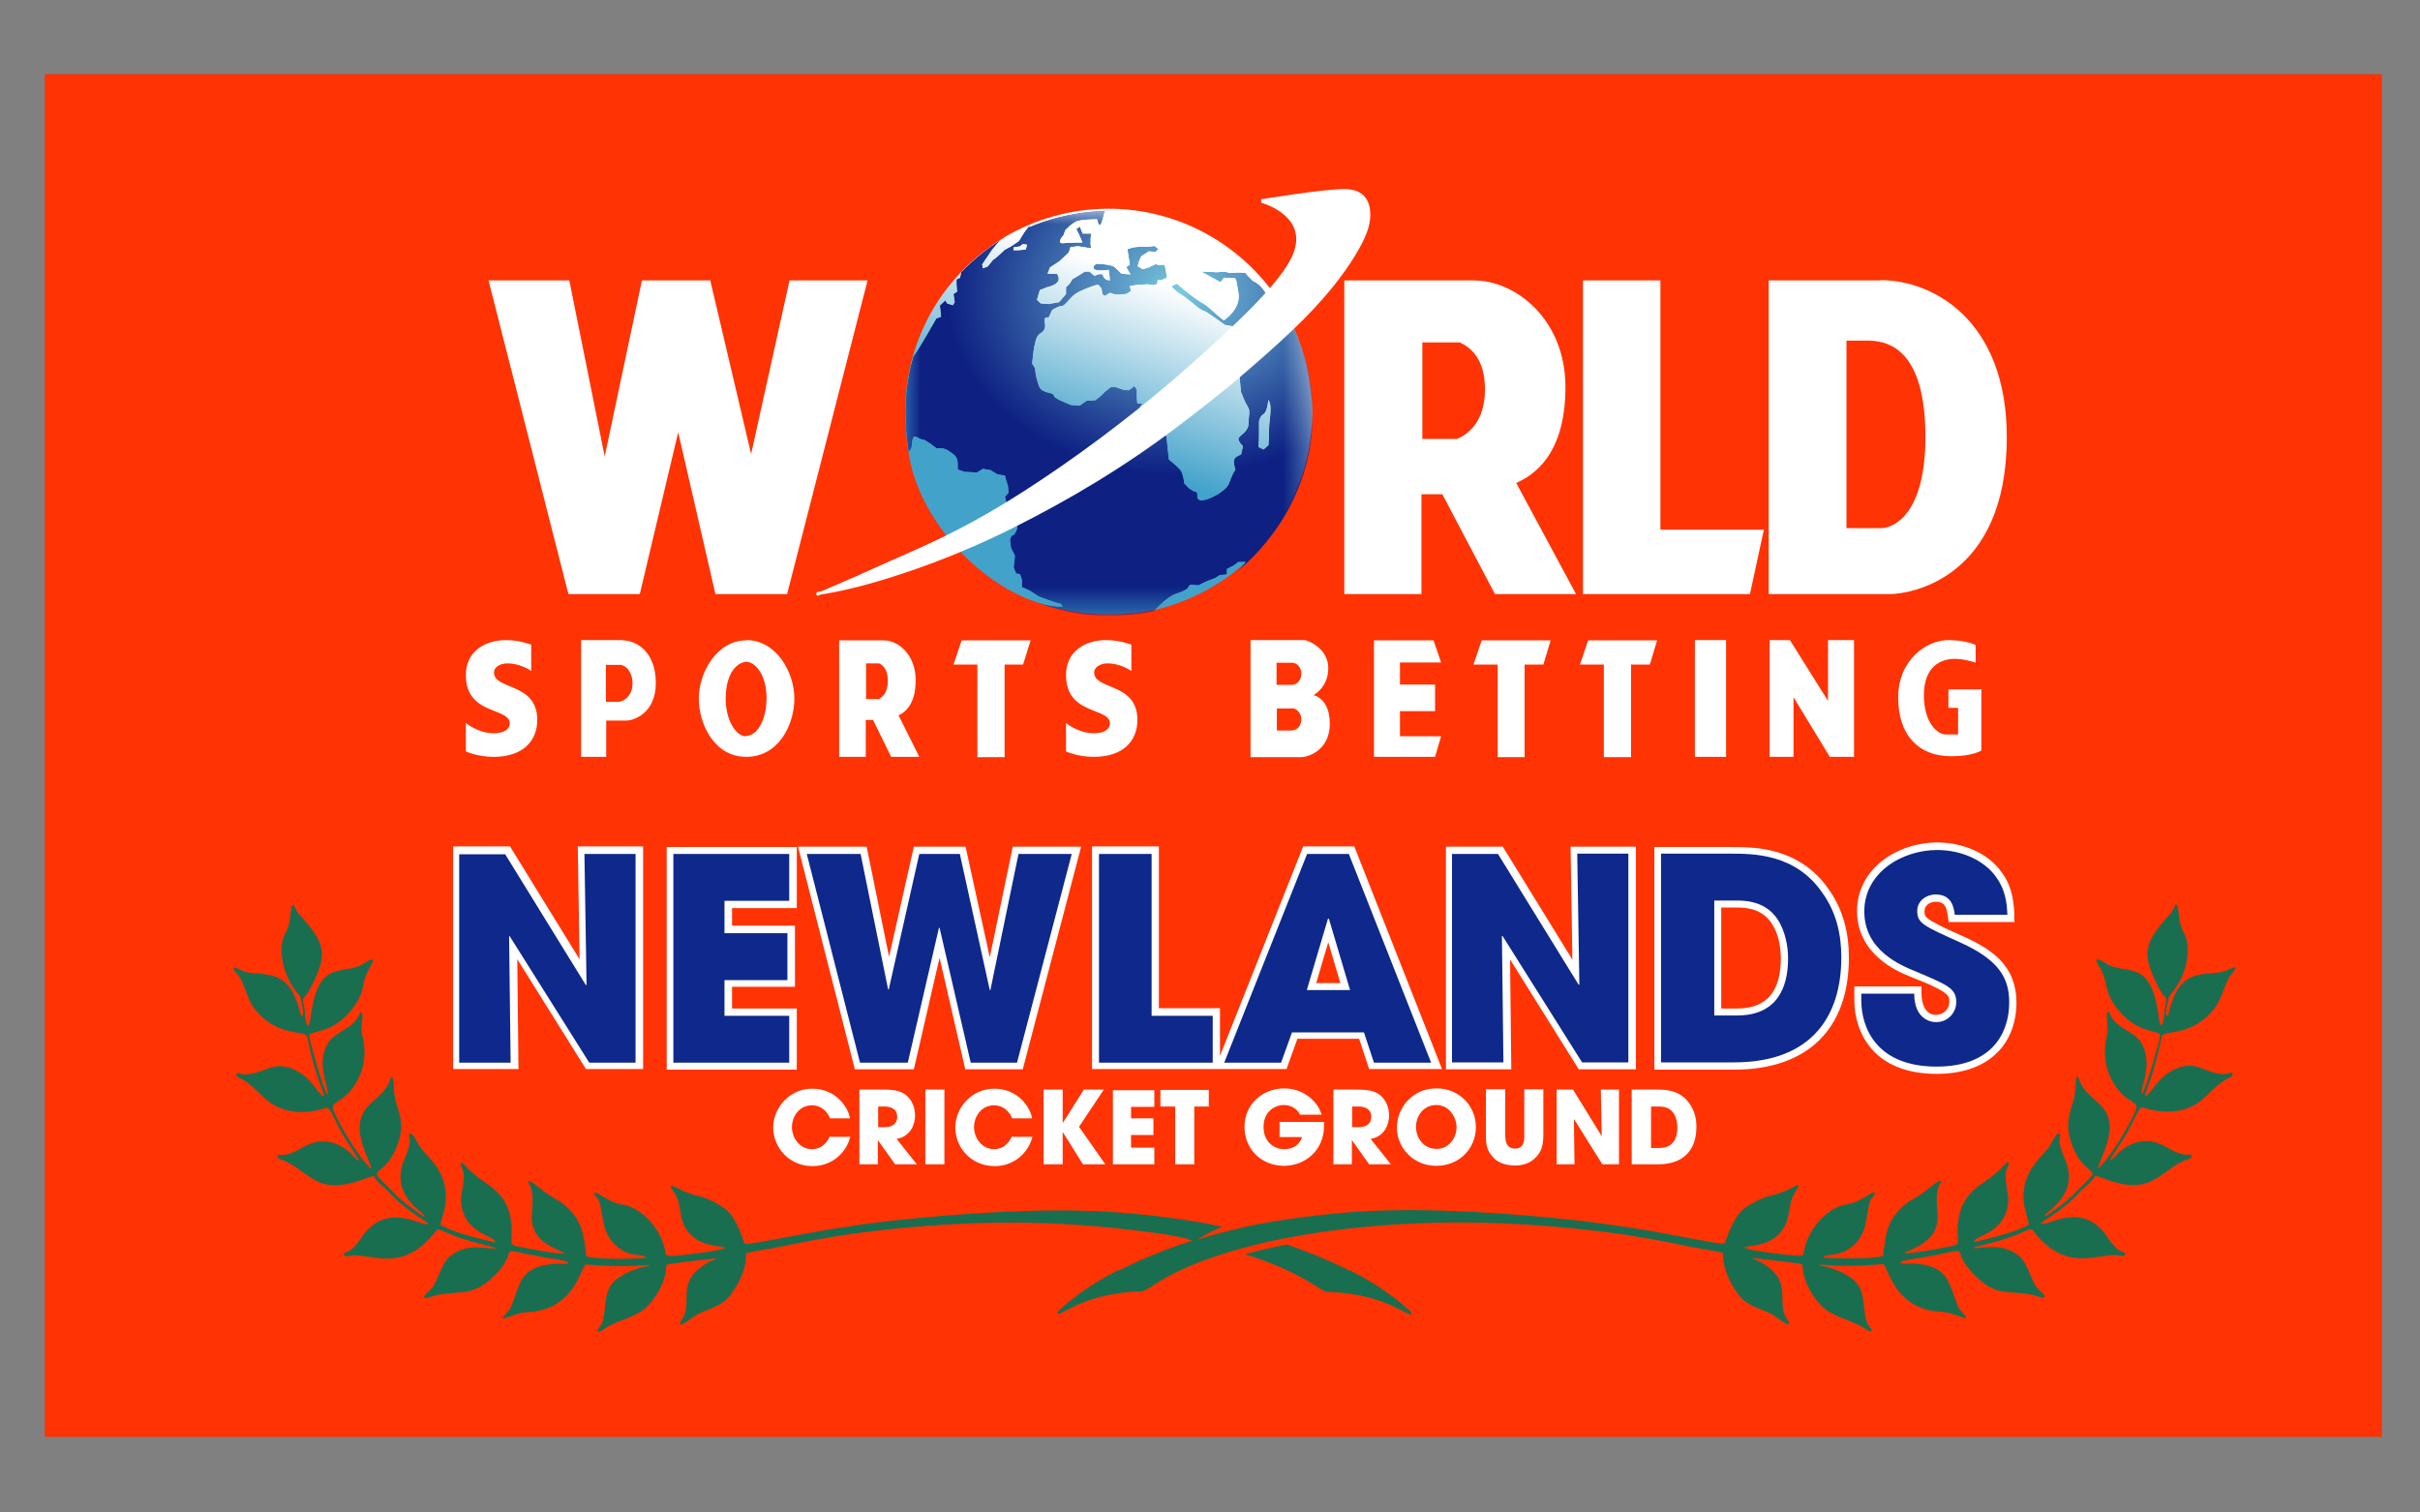 <?xml version="1.0" encoding="UTF-8"?>
<svg id="Layer_1" data-name="Layer 1" xmlns="http://www.w3.org/2000/svg" xmlns:xlink="http://www.w3.org/1999/xlink" viewBox="0 0 80 50">
  <rect x="0" y="0" width="80" height="50" fill="#808080" stroke="none"/>
  <defs>
    <style>
      .cls-1, .cls-2 {
        fill: #fff;
      }

      .cls-3 {
        fill: #0e298b;
      }

      .cls-2, .cls-4 {
        fill-rule: evenodd;
      }

      .cls-5 {
        clip-path: url(#clippath-2);
      }

      .cls-6 {
        fill: #ff3304;
      }

      .cls-7 {
        clip-path: url(#clippath-1);
      }

      .cls-8 {
        clip-path: url(#clippath-4);
      }

      .cls-9 {
        fill: url(#radial-gradient);
      }

      .cls-4 {
        fill: #196e50;
      }

      .cls-10 {
        clip-path: url(#clippath);
      }

      .cls-11 {
        fill: url(#radial-gradient-2);
      }

      .cls-12 {
        fill: none;
      }

      .cls-13 {
        clip-path: url(#clippath-3);
      }

      .cls-14 {
        mask: url(#mask);
      }

      .cls-15 {
        clip-path: url(#clippath-5);
      }

      .cls-16 {
        fill: url(#linear-gradient);
      }
    </style>
    <clipPath id="clippath">
      <rect class="cls-12" x="-42.56" width="163.12" height="50"/>
    </clipPath>
    <clipPath id="clippath-1">
      <rect class="cls-12" x="-42.56" width="163.12" height="50"/>
    </clipPath>
    <clipPath id="clippath-2">
      <path class="cls-12" d="M33.19,7.86c-.28,.16-.48,.32-.75,.52-1.55,1.24-2.52,3.14-2.52,5.24,0,.45,.04,.89,.11,1.31,.3,2.16,2.23,4.29,4.19,4.96,.79,.28,1.61,.42,2.45,.42,.5,0,.95-.05,1.43-.13,.96-.21,1.89-.65,2.65-1.23,.57-.43,1.03-.94,1.43-1.53,.75-1.08,1.2-2.39,1.2-3.8,0-.53-.1-1.23-.26-1.81-.24-.87-.65-1.66-1.19-2.35-1.23-1.55-3.14-2.56-5.28-2.56-1.26,0-2.45,.35-3.46,.95"/>
    </clipPath>
    <linearGradient id="linear-gradient" x1="-380.81" y1="154.97" x2="-380.62" y2="154.97" gradientTransform="translate(-16523.85 -6727.53) rotate(180) scale(43.5 -43.5)" gradientUnits="userSpaceOnUse">
      <stop offset="0" stop-color="#fff"/>
      <stop offset=".31" stop-color="#b2d9e9"/>
      <stop offset=".74" stop-color="#42a2ca"/>
      <stop offset="1" stop-color="#42a2ca"/>
    </linearGradient>
    <clipPath id="clippath-3">
      <rect class="cls-12" x="-42.56" width="163.12" height="50"/>
    </clipPath>
    <clipPath id="clippath-4">
      <path class="cls-12" d="M41.6,14.79s.02-.25,.02-.39v-.45c0-.07,.05-.19,.12-.24,.02-.01,.05-.03,.07-.06,.05-.06,.09-.18,.12-.43,0,0,.07,.08,.07,.29s-.03,.41-.03,.43c0,.01-.02,.1-.02,.39,0,.23-.02,.39-.02,.39l-.16,.14-.16-.08Zm-8.07-6.62l.18-.02,.1-.08,.14,.02-.04,.16-.25,.02h-.16l.02-.1Zm.46-.72l.06-.02-.19,.25-.18,.29-.25,.17-.22,.12s-.23,.23-.39,.34l-.17,.21-.16,.06-.02-.13s.28-.41,.32-.47c.04-.06,.27-.32,.27-.32,0,0,0,0,.08-.06-.15,.09-.29,.19-.43,.29-.15,.11-.29,.22-.41,.32-.31,.27-.53,.5-.53,.5l-.03,.18s-.09,.05-.12,.06v.17c0,.06,.02,.23,.02,.23l-.12,.08,.04,.27-.06,.1-.19-.06-.06-.1-.18,.17,.04,.37-.16,.06s-.56,1-.76,1.26c-.08,.26-.26,.94-.26,1.81,0,.79,.11,1.35,.11,1.35,0,0,.1-.12,.1-.2s.02-.32,.1-.32,.16,.1,.27,.1c.08,0,.45,.29,.45,.29,0,0,.07,0,.09,0,.2,0,.26,.05,.36,.12,.15,.1,.25,.17,.25,.41,0,.03,0,.17,0,.17l.23,.08,.41,.02,.19-.12,.25,.04,.23,.14s.21,.04,.25,.04c.01,.08,.1,.34,.1,.34l.02,.23-.12,.13,.06,.22,.35,.79c-.01,.07-.04,.14-.08,.2-.04,.08-.07,.05-.1,.08-.04,.04-.06,.12-.06,.16,0,.04,.03,.18,.03,.24l.13,.26-.04,.39,.08,.2,.13,.02,.06,.18v.25s.24,.1,.25,.11c.01,0,.31,.2,.31,.2,0,0,.55,.21,.72,.24l.08,.09c-.4,.02-.88-.14-.88-.14,0,0,1.07,.45,2.34,.45,.92,0,1.54-.15,1.54-.15,0,0,.35-.4,.66-.55,.13-.06,.2-.05,.44-.19l.1-.14,.29,.02s.11-.07,.23-.12c.08-.04,.18-.07,.21-.08,.08-.02,.26-.14,.26-.14l.23-.02v-.18s.25-.13,.25-.13l.12-.1h.25c-.15,.2-.41,.41-.41,.41,.63-.45,2.63-2.31,2.63-5.25,0-2.64-1.45-4.24-1.45-4.24l.05,.08-.03,.26-.11-.12s-.17-.33-.44-.43c-.05-.06-.22-.21-.25-.27-.01,0-.03,0-.06,0-.02,0-.04-.01-.07-.01-.05,0-.09,0-.13,0-.07,0-.14,.01-.26,.01l-.17-.04s-.19,.02-.27,.02-.16-.02-.5-.02c.13,.07,.64,.35,.64,.35l.11-.15,.37,.02s.04,.07,.04,.08c0,.01,.08,.42,.08,.51,0,.29-.15,.48-.28,.62-.11,.11-.21,.18-.21,.18,0,0-.13-.09-.34-.28-.14-.13-.23-.2-.27-.23-.02-.01-.27-.16-.49-.33-.23-.17-.45-.37-.45-.37,0,0-.18,.07-.18,.08,0,.01,.15,.19,.3,.27,.16,.08,.54,.42,.63,.48,.01,0,.05,.03,.09,.05,.03,.02,.08,.02,.12,.05,.25,.16,.62,.43,.62,.43l.29,.05,.21,1.72s0,.04,0,.08,.02,.23,.04,.39c.02,.02,.05,.13,.11,.26,.07,.15,.16,.26,.16,.36,0,.12-.02,.2-.02,.27,0,.11,0,.21-.04,.28-.03,.08-.09,.12-.13,.17-.09,.08-.17,.14-.17,.19,0,.1,.15,.24,.15,.24l-.06,.27s-.04,.02-.1,.05c-.04,.02-.08,.04-.11,.08-.02,.03-.03,.07-.03,.11,0,.12,.05,.27,.05,.27,0,0-.05,.06-.1,.17-.04,.08-.08,.2-.12,.3-.1,.23-.64,.54-.91,.54-.06,0-.13-.04-.13-.13,0-.03,0-.05,0-.07,0-.04,0-.06-.06-.09-.02-.01-.06,0-.11-.04-.03-.02-.06-.04-.09-.06-.06-.05-.1-.09-.13-.13-.02-.02-.04-.03-.04-.04,0-.02-.02-.2-.08-.36-.03-.08-.1-.14-.16-.2-.21-.19-.27-.23-.27-.23l-.08-.76-.91-.89h-.01s.12-.2,.12-.2h-.16s-.02-.13-.02-.19v-.27s-.08-.12-.08-.12c0,0-.17,.14-.18,.14s-.18,0-.2-.02c-.03-.01-.23-.08-.23-.08h-.17s-.17,.12-.25,.21c-.08,.09-.26,.22-.26,.22l-.29,.02-.23,.16-.28-.02c-.13-.06-.58-.21-.58-.33,0-.09-.38-.05-.47-.27-.08-.18-.14-.48-.14-.58,0-.07-.1-.17-.1-.19,0-.01,.05-.47,.07-.56,.02-.09,.06-.27,.08-.29,.03-.08,.07-.11,.11-.14,.08-.06,.16-.09,.17-.26,0-.06-.02-.12-.02-.17s.02-.11,.07-.11c.02,0,.06,.02,.06,.02l.12-.26s.21-.14,.34-.14c.06,0,.18-.16,.3-.28,.08-.09,.17-.14,.22-.17,.11-.06,.48-.22,.66-.25l.11,.12,.04,.21,.08,.04,.16-.1s.18,.06,.2,.06,.34-.02,.34-.02l.16-.1-.04-.16s.25-.05,.33-.05c.09,0,.25-.01,.26-.01s.15,.02,.15,.02l.16-.02,.02-.14h.13s.1-.05,.18-.08c-.01-.1-.08-.43-.08-.43l-.19,.02-.1-.04c-.1,.04-.17,.08-.23,.11-.13,.04-.2,.06-.2,.06,0,0-.17-.1-.17-.1,0,0,.02-.08,.04-.15,.03-.08,.07-.16,.08-.18,.06-.03,.25-.16,.25-.16l.22,.02,.1-.1-.14-.1s-.16,.03-.27,.03-.17,0-.23,0c-.22,0-.39,.08-.39,.08l.08,.51-.12,.08,.14,.24-.29-.02s-.11-.1-.22-.21c-.12-.11-.6-.12-.6-.12,0,0-.11,.04-.11,.12s.09,.1,.26,.1c.14,0,.24-.02,.24-.02,0,0,.03,.17,.04,.35-.1,0-.17-.05-.2-.1-.03-.05-.02-.11-.11-.11-.07,0-.2,.06-.2,.06l-.16-.14h-.16s-.38,.24-.41,.25c-.01,.03-.03,.05-.05,.08-.01,.02-.02,.05-.04,.06-.05,.07-.12,.12-.12,.12v.23l-.23,.27-.34,.06-.27-.02-.12-.12,.1-.33c.13-.03,.2-.08,.22-.08,.25-.06,.4-.15,.4-.28,0-.09-.06-.17-.06-.17h-.31l.08-.21,.31-.2,.31-.29,.06-.18,.25-.03,.43,.07c-.04-.19,0-.49,0-.49h-.28l-.09-.23-.12,.08s.15,.29,.2,.45c-.26-.01-.63,.02-.66,.02s-.08-.01-.08-.06c0-.08,.12-.21,.12-.21,0,0,.04-.12,.06-.16,0-.01,.03-.03,.06-.06,.02-.02,.04-.04,.07-.07,.02-.02,.06-.05,.06-.05,0,0,.14-.11,.23-.13,.15-.03,.35-.05,.63-.05,0,0,.03,.19,.09,.19s.16-.45,.16-.45l.3-.03s-.08,0-.13,0c-1.52,0-2.65,.54-2.65,.54"/>
    </clipPath>
    <radialGradient id="radial-gradient" cx="-382.16" cy="152.75" fx="-382.16" fy="152.75" r=".19" gradientTransform="translate(18428.41 5736.25) scale(48.12 -37.49)" gradientUnits="userSpaceOnUse">
      <stop offset="0" stop-color="#3b3b3b"/>
      <stop offset=".31" stop-color="#868686"/>
      <stop offset=".68" stop-color="#dcdcdc"/>
      <stop offset=".85" stop-color="#fff"/>
      <stop offset="1" stop-color="#fff"/>
    </radialGradient>
    <mask id="mask" x="29.92" y="6.91" width="13.46" height="13.43" maskUnits="userSpaceOnUse">
      <rect class="cls-9" x="29.92" y="6.91" width="13.46" height="13.43"/>
    </mask>
    <radialGradient id="radial-gradient-2" cx="-382.16" cy="152.75" fx="-382.16" fy="152.75" r=".19" gradientTransform="translate(18428.41 5736.25) scale(48.12 -37.49)" gradientUnits="userSpaceOnUse">
      <stop offset="0" stop-color="#7acce1"/>
      <stop offset=".23" stop-color="#5a99c5"/>
      <stop offset=".66" stop-color="#234395"/>
      <stop offset=".85" stop-color="#0e2183"/>
      <stop offset="1" stop-color="#0e2183"/>
    </radialGradient>
    <clipPath id="clippath-5">
      <rect class="cls-12" x="-42.56" width="163.12" height="50"/>
    </clipPath>
  </defs>
  <g class="cls-10">
    <rect class="cls-6" x="1.48" y="2.45" width="77.26" height="45.05"/>
    <g class="cls-7">
      <path class="cls-4" d="M36.98,41.98c-.7,.36-1.32,.75-1.95,1.32-.08,.07-.13,.19,.03,.11,.2-.09,.31-.16,.38-.19,.6-.3,1.24-.45,1.89-.51,.47-.04,.38,.05,.78-.21,1.38-.92,3.58-1.5,5.86-1.81,3.06-.41,6.15-.34,9.2,.05,1.03,.13,2.01,.33,2.79,.49,.36,.07,.67,.11,.93,.17,.04,0,.07,.02,.07,.04,0,.24,.03,.72,.53,1.38,.26,.35,.69,.43,1.06,.61,.12,.06,.5,.37,.58,.35,.05-.09-.05-.13-.12-.28-.24-.57,.2-1.14-.69-1.71-.16-.1-.23-.12-.4-.19,.07-.03,1.27,.14,1.47,.16,.22,.02,.2,.05,.21,.18,.03,.49,.44,1.16,.84,1.41,.4,.25,.88,.33,1.25,.6,.15,.1,.27,.08,.11-.09-.31-.36,0-1.2-.61-1.62-.37-.26-.76-.35-.95-.39-.11-.02-.16-.05,0-.04,.91,.07,1.26,.03,2.03-.02,.18,.25,.39,1.31,1.58,1.54,.38,.07,.4-.02,.94,.19,.46,.18,.02-.15-.05-.3-.34-.81-.29-1.35-1.43-1.45-.12-.01-.4,.03-.49-.02,.03-.1,.53-.14,.68-.17,1.32-.24,1.25-.32,1.32-.09,.1,.33,.48,.72,.76,.93,.64,.47,1.1,.19,1.86,.46,.11,.04,.22,.02,.1-.11-.08-.08-.19-.17-.24-.25-.31-.52-.26-.98-.97-1.23-.31-.11-.76-.05-.98-.03-.18,.01-.15-.01,0-.05,.17-.05,.44-.11,.51-.13,.37-.1,.74-.22,1.08-.38,.33-.16,.16-.03,.67,.42,.9,.79,1.7,.36,2.31,.37,.1,0,.2,.04,.28,.02,.09-.03,.06-.11-.01-.12-.03,0-.08-.02-.13-.05-.1-.07-.23-.2-.35-.38-.8-1.26-1.89-.49-2.19-.5-.09,0-.04-.04,0-.07,.36-.22,.92-.62,1.23-.98,.1-.12,.38-.3,.51-.54,.15-.01,1.08,.54,1.83,.19,.47-.22,.78-.59,1.22-.73,.06-.02,.15-.04,.14-.13,0-.06-.19-.02-.22-.03-.13-.02-.31-.07-.51-.19-.29-.17-.54-.27-.82-.26-.28,.01-.58,.14-.84,.36-.07,.06-.12,.15-.21,.22-.12,.11-.1,.05-.04-.05,.08-.14,.23-.35,.38-.59,.2-.32,.31-.59,.48-.9,.04-.07,.08-.13,.11-.14,.06-.03,.14,.02,.3,.06,.72,.17,1.33,.02,1.76-.36,.28-.25,.52-.55,.89-.71,.03-.01,.06-.03,.07-.06,.02-.05,0-.1-.06-.09-.05,0-.09,.05-.2,.05-.11,0-.25-.02-.39-.06-.42-.13-.64-.33-1.14-.15-.68,.24-.94,.95-1.1,.93,0-.04,.07-.23,.13-.41,.16-.43,.33-1.1,.42-1.55,.04-.24,1.02,.04,1.77-.97,.24-.33,.33-.85,.51-1.06,.1-.11,.3-.37,0-.22-.2,.1-.27,.12-.51,.14-.16,.01-.42,.03-.63,.09-.58,.15-.77,.71-.91,1.24-.05,.18-.1,.06-.09-.04,.03-.23,.04-.2,.08-.42,.02-.11,.07-.14,.13-.22,.08-.1,.15-.21,.21-.31,.11-.18,.18-.38,.22-.53,.11-.4,.12-.83-.04-1.12-.18-.33-.17-.66-.2-.83-.04-.18-.08-.14-.13-.02-.03,.07-.08,.16-.15,.24-.76,.83-.89,1.21-.56,1.98,.09,.22,.27,.61,.44,.77,.03,.02,0,.12,0,.16-.01,.09-.04,.19-.05,.28-.01,.15-.02,.34-.07,.43-.04,.06-.05,.04-.07-.01-.09-.27-.09-1.24-.61-1.62-.34-.25-.84-.14-1.22-.4-.04-.03-.09-.06-.13-.08-.16-.1-.19-.01-.1,.12,.1,.15,.22,.41,.24,.54,.08,.37,.12,.54,.33,.84,.69,.98,1.51,.77,1.49,.99,0,.11-.46,1.72-.6,1.94-.05-.08,.06-.37,.12-.69,.09-.48,0-1.03-.44-1.31-.26-.17-.62-.34-.74-.66-.02-.09-.08-.11-.1,0-.02,.15,.06,.45,0,.72-.12,.5-.08,1.01,.16,1.46,.39,.72,.79,.68,.82,.88,0,.06-.03,.14-.09,.27-.25,.51-.67,1.23-1.11,1.72-.11,.13-.07,.01-.05-.06,.1-.24,.35-.79,.36-1.19,.02-.87-.7-.91-.98-1.56-.08-.24-.12-.23-.14,0,0,.09,0,.22-.02,.34-.04,.36-.22,.69-.23,1.04-.01,.21,.03,.45,.16,.79,.21,.53,.51,.69,.61,.8,.1,.12-.04,.18-.54,.7-.33,.34-.58,.49-.92,.74-.09,.07-.13,.04-.02-.06,.24-.21,1.03-.77,.61-1.77-.06-.14-.2-.48-.19-.61,0-.06,.01-.12,.02-.16,.02-.13-.04-.14-.12-.05-.09,.1-.17,.32-.3,.47-.45,.51-.77,.83-.79,1.57,0,.35,.18,.83,.18,.93-.13,.07-.43,.2-.73,.29-.38,.12-.74,.19-1.02,.27-.1,.03-.07-.04-.01-.08,.23-.16,.97-.33,1.07-1.18,.05-.39-.18-.8-.03-1.18,.02-.05,.07-.08,.05-.14-.03-.1-.06-.04-.1,0-.05,.05-.12,.13-.19,.2-.09,.08-.2,.17-.22,.19-.22,.19-.66,.39-.92,.81-.22,.34-.28,.83-.25,1.22,.02,.29,0,.26-.38,.34-.45,.09-.93,.17-1.38,.21,.05-.13,1.09-.29,1.09-1.19,0-.36-.1-.81,.09-1.13,.07-.12,0-.11-.12-.03-.12,.08-.28,.22-.43,.33-.35,.26-.52,.25-.87,.65-.38,.44-.4,.9-.47,1.45-.36,.11-1.54,.08-1.89,.06-.08,0-.08-.02-.07-.03,.02-.04,.1-.05,.17-.06,.26-.03,.41-.05,.65-.2,.33-.2,.52-.55,.58-.93,.05-.27,.09-.63,.17-.73,.06-.07,.09-.11,.11-.14,.05-.13-.08-.06-.13-.03-.08,.05-.2,.13-.34,.2-.16,.08-.34,.14-.43,.15-.71,.09-1.37,.93-1.44,1.62,0,.09-.13,.08-.26,.08-.3-.02-1.6-.17-1.71-.27,.1-.09,1.04,.02,1.38-.8,.15-.35,.08-.68,.3-1.03,.11-.17,.22-.32-.07-.16-.76,.4-.69,.12-1.54,.65-.46,.29-.69,1.18-.71,1.2-.03,.03-.26,0-.57-.06-.7-.12-1.37-.26-2.08-.38-.78-.13-1.6-.24-2.37-.33-2.24-.24-4.7-.4-6.87-.29-1.16,.06-2.77,.27-3.75,.47-.59,.13-1.2,.28-1.8,.47,.13-.09,.41-.25,.83-.43-.05-.01-.11-.02-.16-.03-.98-.21-2.59-.41-3.75-.47-2.17-.11-4.63,.05-6.87,.29-.77,.08-1.59,.2-2.37,.33-.71,.12-1.38,.26-2.08,.38-.31,.05-.54,.09-.57,.06-.02-.02-.24-.91-.71-1.2-.85-.53-.78-.25-1.54-.65-.29-.15-.18,0-.07,.16,.23,.35,.16,.68,.3,1.03,.34,.82,1.28,.71,1.38,.8-.11,.1-1.41,.25-1.71,.27-.13,0-.25,0-.26-.08-.07-.69-.73-1.53-1.44-1.62-.09-.01-.27-.07-.43-.15-.13-.07-.26-.14-.34-.2-.05-.03-.17-.1-.13,.03,.01,.03,.05,.07,.11,.14,.08,.1,.12,.46,.17,.73,.06,.37,.25,.72,.58,.93,.24,.15,.39,.17,.65,.2,.08,0,.16,.03,.17,.06,0,.01,.01,.02-.07,.03-.35,.02-1.53,.06-1.89-.06-.07-.55-.09-1-.47-1.45-.34-.4-.52-.39-.87-.65-.15-.11-.31-.25-.43-.33-.12-.08-.19-.09-.12,.03,.19,.32,.09,.77,.09,1.13,0,.9,1.04,1.06,1.09,1.19-.45-.03-.94-.12-1.38-.21-.38-.07-.4-.05-.38-.34,.03-.39-.03-.88-.25-1.22-.27-.42-.71-.62-.92-.81-.03-.02-.13-.11-.22-.19-.07-.07-.14-.15-.19-.2-.04-.04-.07-.1-.1,0-.02,.05,.03,.09,.05,.14,.15,.38-.08,.79-.03,1.18,.1,.85,.84,1.01,1.07,1.18,.06,.04,.09,.11-.01,.08-.28-.07-.63-.15-1.02-.27-.31-.09-.6-.23-.73-.29,0-.11,.19-.58,.18-.93-.02-.74-.33-1.06-.79-1.57-.13-.15-.21-.37-.3-.47-.08-.09-.14-.08-.12,.05,0,.05,.02,.11,.02,.16,0,.12-.13,.47-.19,.61-.42,1,.37,1.56,.61,1.77,.11,.09,.07,.13-.02,.06-.34-.25-.6-.41-.92-.74-.51-.52-.64-.58-.54-.7,.1-.11,.4-.27,.61-.8,.14-.34,.17-.59,.16-.79-.02-.35-.2-.68-.23-1.04-.01-.11,0-.25-.02-.34-.02-.22-.06-.23-.14,0-.28,.65-1,.69-.98,1.56,0,.4,.26,.95,.36,1.19,.03,.07,.07,.19-.05,.06-.44-.49-.86-1.21-1.11-1.72-.06-.13-.1-.21-.09-.27,.02-.2,.42-.16,.82-.88,.24-.45,.29-.97,.16-1.46-.07-.27,.02-.57,0-.72-.02-.1-.07-.09-.1,0-.12,.32-.48,.49-.74,.66-.44,.28-.54,.83-.44,1.31,.06,.32,.17,.61,.12,.69-.15-.21-.59-1.82-.6-1.94-.02-.22,.8,0,1.49-.99,.22-.31,.26-.47,.33-.84,.03-.12,.14-.38,.24-.54,.09-.14,.06-.22-.1-.12-.04,.02-.08,.05-.13,.08-.38,.26-.88,.15-1.22,.4-.52,.38-.52,1.35-.61,1.62-.02,.06-.03,.07-.07,.01-.06-.09-.06-.28-.07-.43,0-.09-.04-.19-.05-.28,0-.04-.02-.13,0-.16,.17-.16,.34-.55,.44-.77,.33-.77,.2-1.15-.56-1.98-.08-.08-.12-.17-.15-.24-.06-.12-.1-.16-.13,.02-.03,.17-.02,.5-.2,.83-.16,.29-.15,.72-.04,1.12,.04,.15,.12,.35,.22,.53,.06,.1,.14,.21,.21,.31,.07,.08,.12,.11,.13,.22,.04,.22,.05,.19,.07,.42,.01,.09-.04,.22-.09,.04-.14-.53-.33-1.08-.91-1.24-.22-.06-.47-.08-.63-.09-.24-.02-.32-.04-.51-.14-.3-.15-.1,.11,0,.22,.19,.21,.27,.74,.51,1.06,.75,1.01,1.72,.72,1.77,.97,.08,.45,.25,1.12,.42,1.55,.07,.18,.14,.37,.13,.41-.15,.02-.42-.69-1.1-.93-.49-.17-.72,.03-1.14,.15-.14,.04-.28,.06-.39,.06-.11,0-.15-.04-.2-.05-.06,0-.08,.04-.06,.09,.01,.03,.04,.05,.07,.06,.37,.16,.6,.46,.89,.71,.44,.38,1.05,.54,1.76,.36,.16-.04,.24-.08,.3-.06,.03,.01,.07,.07,.11,.14,.17,.32,.28,.59,.48,.9,.15,.24,.3,.45,.38,.59,.06,.1,.08,.17-.04,.05-.08-.07-.14-.16-.21-.22-.26-.22-.56-.35-.84-.36-.28-.01-.53,.09-.82,.26-.2,.12-.38,.17-.51,.19-.04,0-.21-.03-.22,.03-.01,.09,.08,.11,.14,.13,.44,.14,.75,.51,1.22,.73,.74,.34,1.68-.21,1.83-.19,.12,.23,.41,.41,.51,.54,.31,.36,.87,.76,1.23,.98,.04,.03,.1,.07,0,.07-.3,0-1.39-.75-2.19,.5-.12,.18-.25,.31-.35,.38-.05,.04-.1,.04-.13,.05-.07,.02-.1,.1-.01,.12,.08,.02,.18-.01,.28-.02,.61-.01,1.41,.42,2.31-.37,.51-.45,.34-.58,.67-.42,.34,.16,.71,.28,1.08,.38,.07,.02,.35,.08,.51,.13,.15,.04,.17,.07,0,.05-.22-.01-.66-.08-.98,.03-.7,.25-.66,.7-.97,1.23-.05,.08-.17,.17-.24,.25-.13,.13-.02,.15,.1,.11,.76-.27,1.22,0,1.86-.46,.28-.2,.66-.59,.76-.93,.07-.23,0-.15,1.32,.09,.16,.03,.65,.07,.68,.17-.09,.05-.36,0-.49,.02-1.14,.1-1.09,.64-1.43,1.45-.07,.16-.51,.48-.05,.3,.54-.21,.57-.12,.94-.19,1.19-.23,1.4-1.29,1.58-1.54,.76,.05,1.12,.09,2.03,.02,.15-.01,.11,.02,0,.04-.19,.04-.58,.13-.95,.39-.62,.43-.3,1.27-.61,1.62-.15,.17-.03,.2,.11,.09,.37-.27,.85-.35,1.25-.6,.4-.25,.8-.92,.84-1.41,0-.14-.01-.16,.21-.18,.2-.02,1.39-.19,1.47-.16-.16,.07-.24,.08-.4,.19-.9,.57-.45,1.14-.69,1.71-.07,.15-.17,.19-.12,.28,.08,.02,.46-.29,.58-.35,.37-.18,.79-.26,1.06-.61,.5-.67,.54-1.14,.53-1.38,0-.02,.04-.03,.07-.04,.26-.06,.57-.1,.93-.17,.78-.16,1.76-.36,2.79-.49,2.94-.38,5.92-.46,8.86-.1,.6,.07,1.57,.17,2.11,.36-.84,.27-1.67,.6-2.43,.99m7.65,0c.7,.36,1.32,.75,1.95,1.32,.08,.07,.13,.19-.03,.11-.2-.09-.31-.16-.38-.19-.6-.3-1.24-.45-1.89-.51-.47-.04-.38,.05-.78-.21-.64-.42-1.45-.78-2.36-1.06,.46-.12,.92-.23,1.39-.32,.72,.25,1.43,.54,2.09,.87"/>
      <path class="cls-2" d="M56.9,30.01v3.33h.52c1.07,0,1.45-.67,1.45-1.66,0-.39-.08-.82-.3-1.15-.27-.41-.67-.53-1.15-.53h-.53Zm-12.99,1.14l-.4,1.35h.8l-.4-1.35Zm22.7-.67h-2.19l-.03-.2c-.04-.27-.08-.47-.4-.47-.18,0-.37,.11-.37,.31,0,.05,0,.1,.02,.14,.04,.09,.19,.18,.27,.22,.31,.18,.68,.33,1,.48,1.01,.45,1.75,1.01,1.75,2.19,0,.58-.18,1.16-.58,1.59-.53,.57-1.3,.76-2.06,.76-.81,0-1.63-.21-2.17-.85-.37-.44-.55-1.01-.55-1.58v-.46h2.22v.23c0,.31,.11,.71,.48,.71,.24,0,.44-.19,.44-.43,0-.06,0-.12-.03-.17-.11-.23-.96-.54-1.18-.63-.4-.16-.76-.33-1.09-.62-.48-.41-.75-.94-.75-1.58,0-1.42,1.35-2.27,2.65-2.27,.75,0,1.56,.28,2.04,.87,.39,.47,.48,.91,.51,1.5v.25Zm-11.92,4.88v-7.36h2.52c.53,0,1.03,.02,1.54,.17,.71,.21,1.27,.61,1.69,1.21,.49,.68,.68,1.45,.68,2.28,0,2.38-1.39,3.7-3.79,3.7h-2.65Zm-2.71-3.62l-.06-3.75h2.16v7.36h-1.89l-2.27-3.63,.04,3.63h-2.16v-7.36h1.88l2.31,3.75Zm-22.59-.11l.82-3.64h1.71l.8,3.66,.76-3.66h2.26l-1.93,7.36h-1.9l-.85-3.69-.85,3.69h-1.95l-1.88-7.36h2.27l.74,3.64Zm-5.19-1.63v.6h2.08v2.02h-2.08v.72h2.14v2.02h-4.3v-7.36h4.3v2.02h-2.14Zm-5.04,1.73l-.06-3.75h2.16v7.36h-1.89l-2.27-3.63,.04,3.63h-2.16v-7.36h1.88l2.31,3.75Zm21.18,3.15l2.74-6.9h1.69l2.9,7.36h-2.41l-.33-1h-2.04l-.36,1h-6.43v-7.36h2.21v5.35h2.02v1.55Z"/>
      <path class="cls-3" d="M66.36,30.24c-.02-.39-.05-.86-.46-1.36-.45-.53-1.18-.78-1.86-.78-1.16,0-2.41,.74-2.41,2.03s1.2,1.78,1.69,1.98c1.06,.45,1.35,.56,1.35,1.02,0,.32-.25,.66-.67,.66-.22,0-.72-.14-.72-.94h-1.75v.22c0,.89,.49,2.19,2.49,2.19,1.83,0,2.4-1.11,2.4-2.12,0-.8-.33-1.4-1.61-1.98-1.24-.56-1.43-.64-1.43-1.05,0-.33,.3-.54,.61-.54,.54,0,.6,.44,.63,.67h1.74Zm-9.69-.47h.76c.78,0,1.14,.33,1.34,.63,.25,.39,.34,.89,.34,1.28,0,.98-.37,1.89-1.69,1.89h-.75v-3.8Zm-1.76,5.35h2.41c2.62,0,3.55-1.58,3.55-3.47,0-.75-.16-1.49-.63-2.14-.89-1.29-2.27-1.29-3.05-1.29h-2.28v6.9Zm-6.9,0h1.69l-.05-4.18h.02s2.63,4.18,2.63,4.18h1.53v-6.9h-1.69l.07,4.32-.02,.02-2.67-4.33h-1.52v6.9Zm-4.11-4.75h.03l.7,2.36h-1.43l.7-2.36Zm1.19,3.76l.33,1h1.89l-2.72-6.9h-1.38l-2.74,6.9h1.88l.36-1h2.37Zm-8.77,1h3.77v-1.55h-2.02v-5.35h-1.74v6.9Zm-9.65-6.9l1.76,6.9h1.58l1.03-4.46h.02l1.03,4.46h1.53l1.81-6.9h-1.76l-.93,4.5h-.02l-.99-4.5h-1.34l-1.01,4.48h-.02l-.91-4.48h-1.77Zm-4.41,6.9h3.83v-1.55h-2.14v-1.18h2.08v-1.55h-2.08v-1.07h2.14v-1.55h-3.83v6.9Zm-7.07,0h1.69l-.05-4.18h.02s2.63,4.18,2.63,4.18h1.53v-6.9h-1.69l.07,4.32-.02,.02-2.67-4.33h-1.52v6.9Z"/>
      <path class="cls-1" d="M54.58,36.58h.27c.28,0,.41,.12,.48,.23,.09,.14,.12,.32,.12,.46,0,.35-.13,.68-.6,.68h-.27v-1.36Zm-.63,1.91h.86c.94,0,1.27-.57,1.27-1.24,0-.27-.06-.53-.23-.77-.32-.46-.81-.46-1.09-.46h-.82v2.47Zm-2.5,0h.6l-.02-1.5h0s.94,1.5,.94,1.5h.55v-2.47h-.6l.03,1.54h0s-.95-1.54-.95-1.54h-.54v2.47Zm-2.33-2.47v1.49c0,.36,.04,.54,.25,.76,.2,.22,.53,.26,.71,.26,.31,0,.53-.1,.69-.27,.16-.16,.25-.34,.25-.76v-1.49h-.63v1.49c0,.2,0,.47-.31,.47s-.32-.3-.32-.47v-1.49h-.63Zm-2.31,1.23c0-.35,.24-.72,.67-.72s.67,.41,.67,.73-.22,.72-.66,.72c-.42,0-.68-.35-.68-.73m-.53-.49c-.07,.18-.1,.36-.1,.53,0,.63,.52,1.25,1.3,1.25s1.31-.59,1.31-1.28-.54-1.28-1.3-1.28c-.69,0-1.07,.46-1.2,.78m-1.6-.18h.23c.24,0,.41,.11,.41,.33,0,.12-.04,.35-.41,.35h-.22v-.69Zm-.6,1.91h.6v-.8h0l.57,.8h.72l-.67-.84c.47-.08,.61-.49,.61-.78,0-.25-.1-.51-.3-.67-.16-.12-.33-.18-.76-.18h-.78v2.47Zm-1.79-1.4v.5h.74c-.07,.24-.28,.4-.59,.4s-.68-.22-.68-.74c0-.49,.36-.72,.67-.72,.27,0,.45,.15,.54,.32h.71c-.14-.48-.64-.87-1.23-.87-.73,0-1.32,.53-1.32,1.27s.56,1.29,1.31,1.29c.68,0,1.32-.5,1.32-1.32,0-.05,0-.09,0-.13h-1.46Zm-3.45,1.4h.63v-1.91h.48v-.55h-1.6v.55h.49v1.91Zm-2.06,0h1.37v-.55h-.77v-.42h.74v-.55h-.74v-.38h.77v-.55h-1.37v2.47Zm-2.29,0h.63v-1.07h0l.67,1.07h.74l-.87-1.24,.82-1.23h-.66l-.7,1.11h0v-1.11h-.63v2.47Zm-1.05-.92c-.04,.09-.2,.42-.59,.42s-.66-.36-.66-.73c0-.35,.24-.72,.66-.72,.34,0,.53,.25,.6,.43h.66c-.07-.39-.48-.98-1.25-.98s-1.29,.65-1.29,1.28c0,.67,.53,1.28,1.3,1.28,.6,0,1.1-.39,1.25-.97h-.66Zm-2.86,.92h.63v-2.47h-.63v2.47Zm-1.57-1.91h.23c.24,0,.41,.11,.41,.33,0,.12-.04,.35-.41,.35h-.22v-.69Zm-.6,1.91h.6v-.8h0l.57,.8h.72l-.67-.84c.47-.08,.61-.49,.61-.78,0-.25-.1-.51-.3-.67-.16-.12-.33-.18-.76-.18h-.78v2.47Zm-.99-.92c-.04,.09-.2,.42-.59,.42s-.66-.36-.66-.73c0-.35,.24-.72,.66-.72,.34,0,.53,.25,.6,.43h.66c-.07-.39-.48-.98-1.25-.98s-1.29,.65-1.29,1.28c0,.67,.53,1.28,1.3,1.28,.6,0,1.1-.39,1.25-.97h-.66Z"/>
    </g>
    <g class="cls-5">
      <rect class="cls-16" x="28.12" y="5.06" width="17.07" height="17.1" transform="translate(11.8 43.79) rotate(-70.9)"/>
    </g>
    <g class="cls-13">
      <polygon class="cls-1" points="16.15 9.27 18.82 9.27 19.99 15.09 21.22 9.27 23.48 9.27 24.83 15.01 26.1 9.27 28.68 9.27 26.02 19.64 23.65 19.64 22.42 14.29 21.15 19.64 18.79 19.64 16.15 9.27"/>
    </g>
    <g class="cls-8">
      <g class="cls-14">
        <rect class="cls-11" x="29.92" y="6.91" width="13.46" height="13.43"/>
      </g>
    </g>
    <g class="cls-15">
      <path class="cls-1" d="M50.11,15.97c.58-.25,1.64-.93,1.64-3.17s-1.64-3.53-3.03-3.53h-4.28v10.37h2.55v-3.3h.69l1.74,3.3h2.68l-1.98-3.68Zm-1.96-1.46h-1.13v-3.19h1.24c.31,.15,.83,.49,.83,1.55s-.55,1.49-.93,1.64"/>
      <path class="cls-1" d="M29.7,23.65c.2-.09,.57-.34,.57-1.17s-.57-1.31-1.05-1.31h-1.48v3.85h.88v-1.22h.24l.6,1.22h.93l-.68-1.36Zm-.68-.54h-.39v-1.18h.43c.11,.05,.29,.18,.29,.58s-.19,.55-.32,.61"/>
      <polygon class="cls-1" points="52.33 9.27 54.89 9.27 54.89 17.51 58.31 17.51 57.85 19.64 52.33 19.64 52.33 9.27"/>
      <path class="cls-1" d="M62.16,9.27h-3.69v10.37h4c.64,0,3.87-.48,3.87-5.19,0-3.87-2.44-5.19-4.18-5.19m.02,8.2h-1.14v-6.2h.72c.88,0,1.89,.55,1.89,3.19,0,2.49-1.01,3.01-1.47,3.01"/>
      <path class="cls-1" d="M17.56,22.19v-.88s-.39-.15-.82-.15c-.7,0-1.34,.36-1.34,1.16,0,1.33,1.45,1.06,1.45,1.59,0,.21-.2,.33-.53,.33-.52,0-.92-.34-.92-.34v.94s.37,.18,.92,.18c.96,0,1.44-.52,1.44-1.22,0-1.25-1.43-.98-1.43-1.57,0-.17,.19-.3,.45-.3,.43,0,.78,.25,.78,.25"/>
      <path class="cls-1" d="M37.4,22.19v-.88s-.39-.15-.82-.15c-.7,0-1.34,.36-1.34,1.16,0,1.33,1.45,1.06,1.45,1.59,0,.21-.2,.33-.53,.33-.52,0-.92-.34-.92-.34v.94s.37,.18,.92,.18c.96,0,1.44-.52,1.44-1.22,0-1.25-1.43-.98-1.43-1.57,0-.17,.19-.3,.45-.3,.43,0,.78,.25,.78,.25"/>
      <polygon class="cls-1" points="31.52 21.97 32.31 21.97 32.31 25.03 33.21 25.03 33.21 21.97 33.82 21.97 34.07 21.17 31.79 21.17 31.52 21.97"/>
      <polygon class="cls-1" points="52.23 21.97 53.02 21.97 53.02 25.03 53.92 25.03 53.92 21.97 54.54 21.97 54.78 21.17 52.5 21.17 52.23 21.97"/>
      <polygon class="cls-1" points="48.71 21.97 49.51 21.97 49.51 25.03 50.4 25.03 50.4 21.97 51.02 21.97 51.26 21.17 48.98 21.17 48.71 21.97"/>
      <rect class="cls-1" x="56.03" y="21.16" width="1.03" height="3.86"/>
      <path class="cls-1" d="M20.6,21.16h-1.39v3.86h.83v-1.2h.68c.19,0,.96-.21,.96-1.24s-.64-1.41-1.09-1.41m-.15,2.03h-.41v-1.22h.47c.18,0,.41,.23,.41,.61,0,.45-.33,.61-.46,.61"/>
      <path class="cls-1" d="M24.67,21.17c-.99,0-1.57,1.09-1.57,1.92s.5,1.93,1.57,1.93,1.59-1.06,1.59-1.93-.6-1.93-1.59-1.93m-.01,3.18c-.34,0-.67-.55-.67-1.23,0-.92,.42-1.23,.69-1.23s.66,.41,.66,1.19-.34,1.26-.68,1.26"/>
      <path class="cls-1" d="M43.42,22.98s.49-.25,.49-.89-.63-.9-.77-.93h-1.8v3.87h1.67c.25,0,.95-.24,.95-1.1s-.54-.95-.54-.95m-1.22-1.07h.53c.12,0,.29,.14,.29,.35,0,.24-.16,.38-.31,.38h-.51v-.73Zm.53,2.24h-.52v-.73h.54c.09,0,.27,.14,.27,.35s-.13,.37-.29,.37"/>
      <polygon class="cls-1" points="58.5 25.02 58.5 21.16 59.17 21.16 60.43 23.17 60.43 21.16 61.29 21.16 61.29 25.02 60.49 25.02 59.29 23.05 59.29 25.02 58.5 25.02"/>
      <path class="cls-1" d="M65.32,21.91s-.36-.13-.7-.13c-.49,0-1.02,.28-1.02,1.2s.45,1.3,.73,1.3h.4v-.88h-.32v-.61h1.09v2.02s-.27,.19-1,.19c-1.07,0-1.75-.69-1.75-1.94s.94-1.9,1.66-1.9c.56,0,.9,.16,.9,.16v.58Z"/>
      <polygon class="cls-1" points="46.28 23.51 47.44 23.51 47.44 22.63 46.28 22.63 46.28 21.9 47.64 21.9 47.39 21.17 45.42 21.17 45.42 25.02 46.28 25.02 47.44 25.02 47.64 24.34 46.28 24.34 46.28 23.51"/>
      <path class="cls-1" d="M41.69,6.6v.1s1.16,.31,1.16,1.2c0,.43-.2,1.06-1.94,2.73-.68,.65-1.58,1.48-2.81,2.5-1.45,1.2-3.23,2.49-4.86,3.49-1.61,.98-2.7,1.43-3.73,1.89-.02,.01-.04,.02-.07,.03-.33,.15-.61,.27-.87,.39-.15,.07-.29,.13-.43,.19-.55,.24-1.01,.44-1.02,.44-.02,0-.05,0-.07,0-.02,0-.07,.04-.07,.07s.03,.06,.06,.06,.06-.03,.11-.04c0,0,.61-.08,1.58-.35,1.19-.33,2.94-.93,4.84-1.89,1.75-.88,3.59-1.96,5.4-3.34,.65-.49,1.27-.98,1.79-1.41,.75-.63,1.39-1.2,1.92-1.7,1.11-1.05,1.73-1.88,2.11-2.5,.36-.59,.51-.99,.51-1.36,0-.39-.15-.85-.86-.85s-2.77,.34-2.77,.34"/>
    </g>
  </g>
</svg>